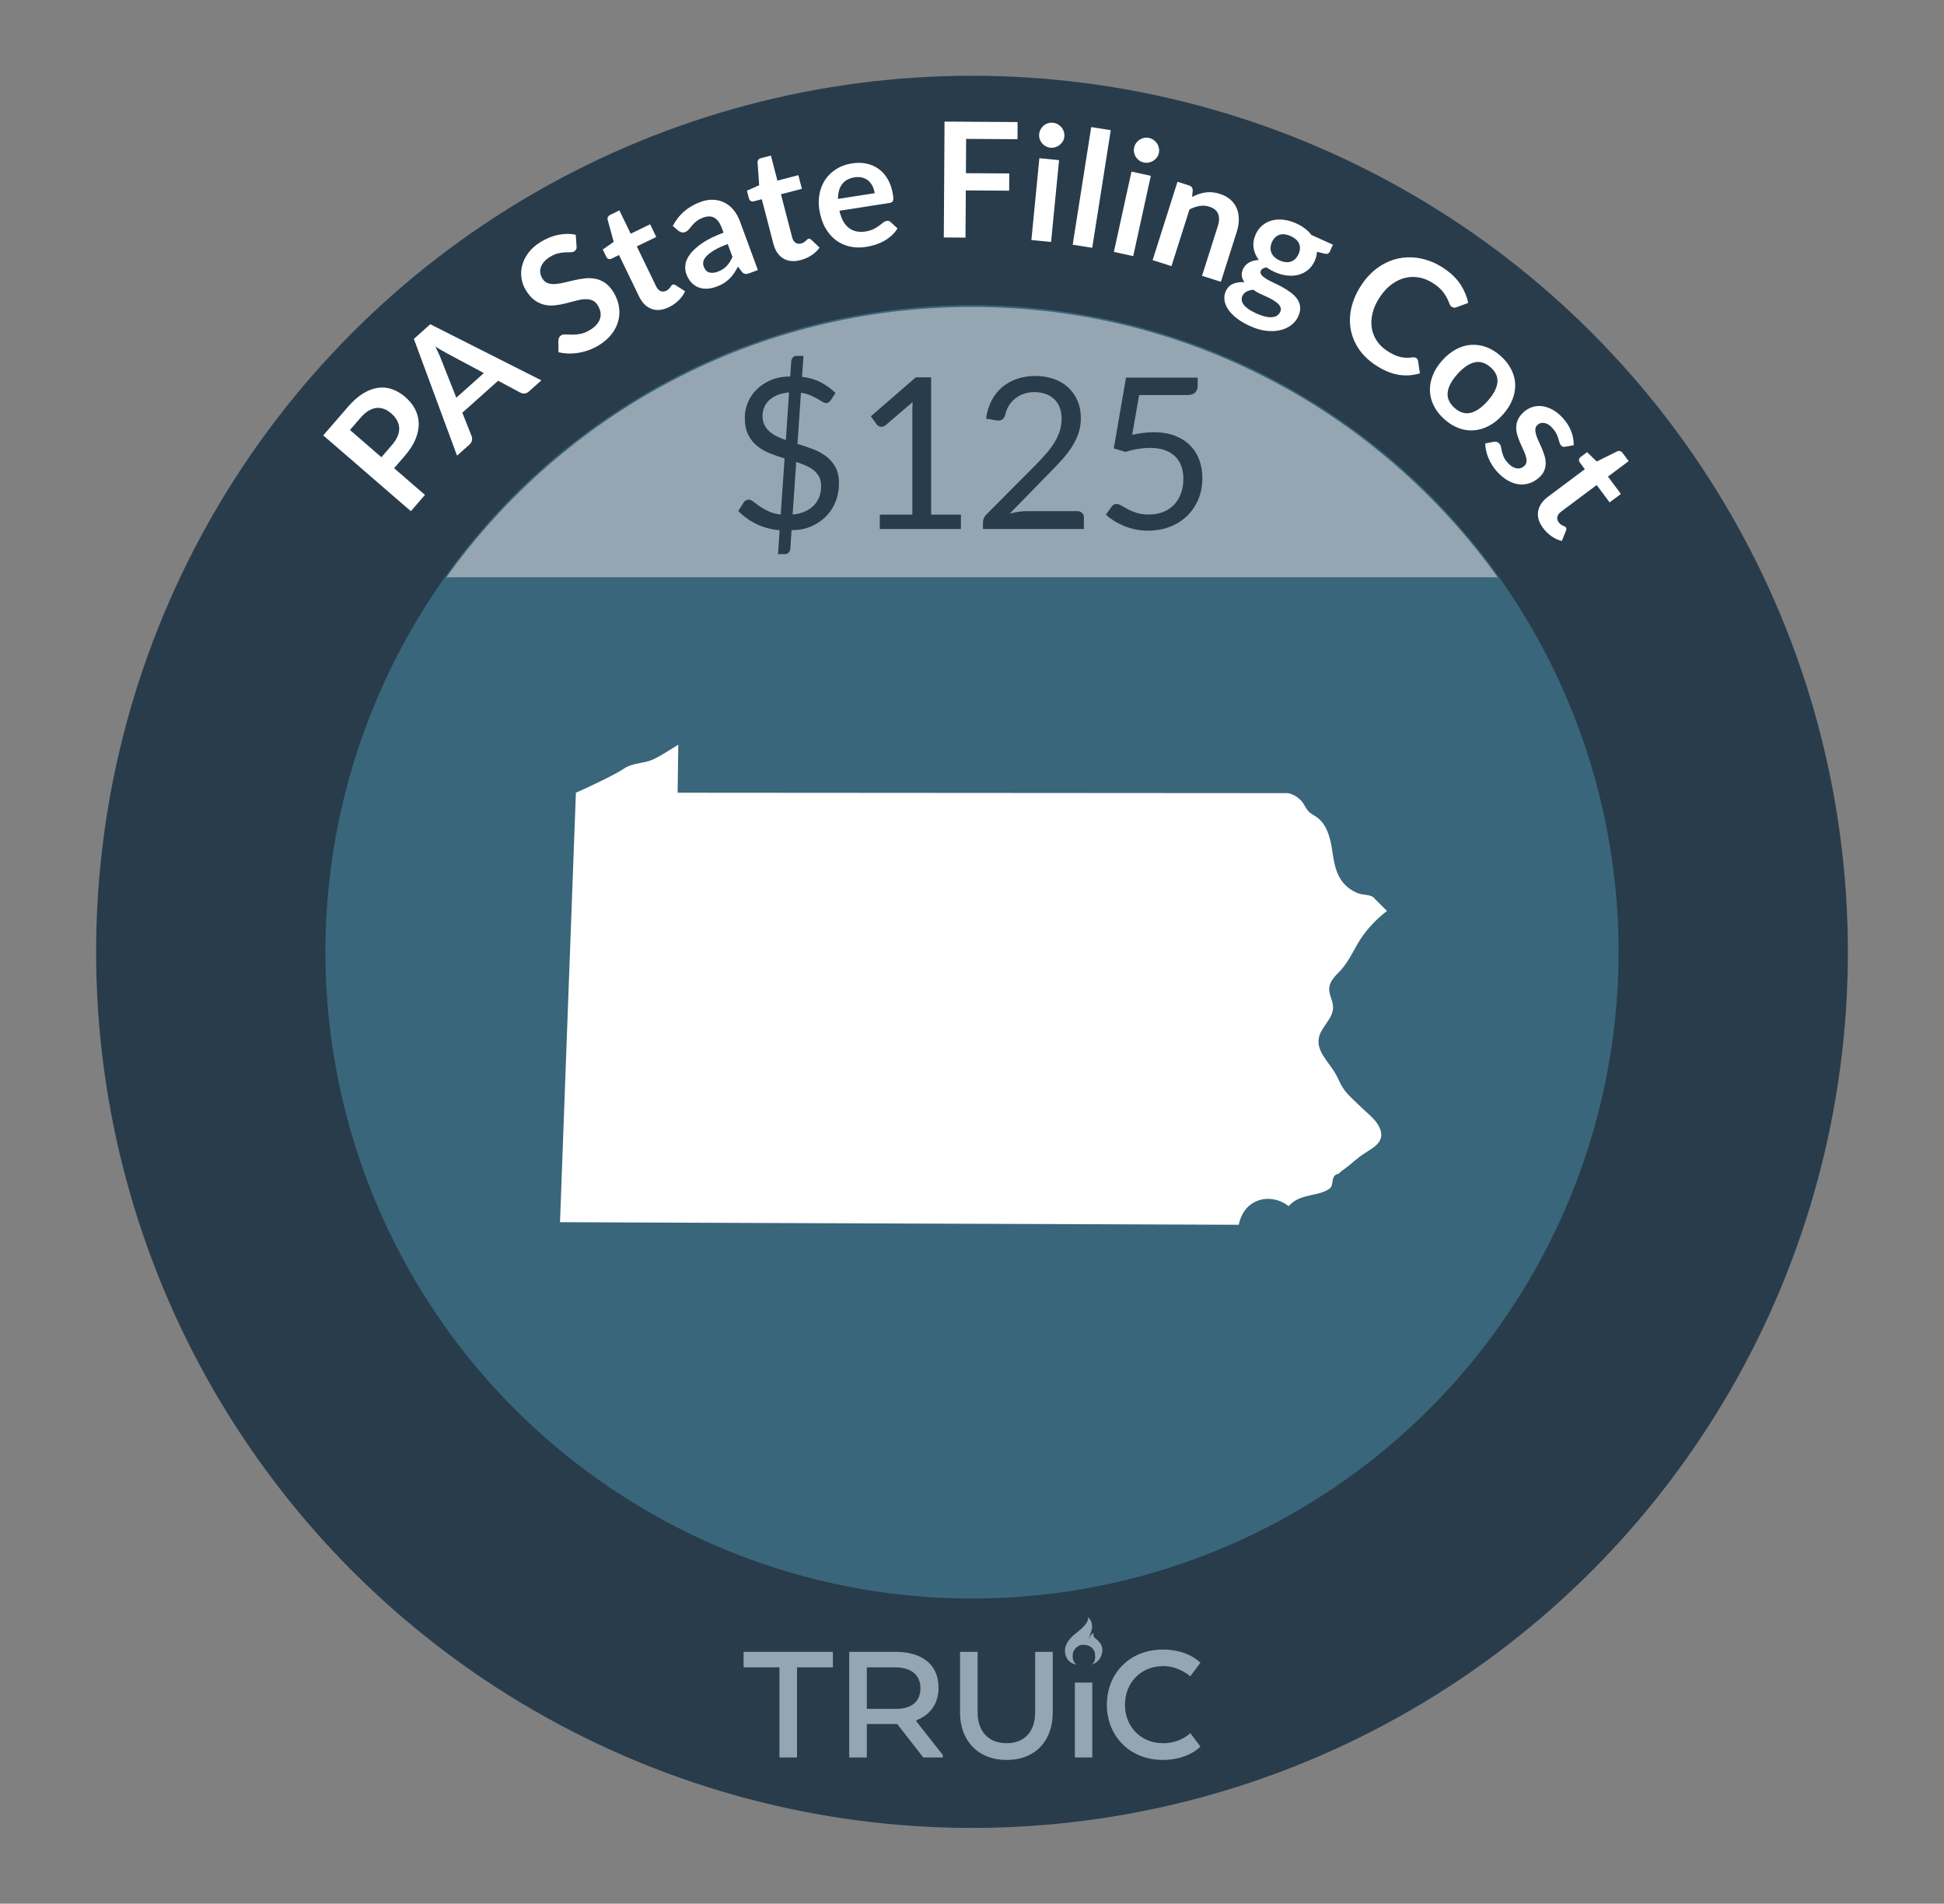 <?xml version="1.0" encoding="UTF-8"?>
<svg id="n" data-name="Pennsylvania" xmlns="http://www.w3.org/2000/svg" viewBox="0 0 206.27 201.946">
  <rect x="0" y="0" width="206.27" height="201.946" fill="#808080" stroke="none"/>
  <defs>
    <style>
      .az {
        fill: #fff;
      }

      .ba {
        fill: #95a6b2;
      }

      .bb {
        fill: #283c4c;
      }

      .bc {
        fill: #39667a;
      }
    </style>
  </defs>
  <circle class="bb" cx="103.135" cy="100.973" r="92.936"/>
  <circle class="bc" cx="103.135" cy="100.973" r="68.606"/>
  <g>
    <path class="az" d="M41.819,49.669l3.271,2.83-1.495,1.729-9.296-8.041,2.62-3.027c.537-.622,1.075-1.098,1.614-1.425,.539-.329,1.066-.527,1.584-.597s1.02-.018,1.506,.156c.486,.173,.945,.447,1.379,.822,.45,.389,.798,.821,1.043,1.295,.246,.475,.373,.979,.384,1.513,.01,.533-.104,1.09-.343,1.669-.24,.58-.621,1.172-1.144,1.776l-1.124,1.299Zm-1.35-1.167l1.123-1.299c.274-.317,.474-.628,.599-.933,.124-.305,.181-.599,.165-.88-.014-.282-.094-.554-.239-.814-.146-.26-.349-.503-.61-.73-.248-.214-.507-.371-.775-.468-.268-.097-.539-.13-.814-.098s-.551,.134-.83,.304c-.279,.171-.555,.415-.83,.732l-1.124,1.299,3.337,2.887Z"/>
    <path class="az" d="M57.442,40.349l-1.318,1.178c-.148,.132-.303,.203-.464,.215-.161,.011-.312-.021-.452-.092l-2.355-1.26-3.798,3.392,.985,2.481c.053,.127,.065,.275,.038,.443-.028,.169-.114,.319-.257,.446l-1.326,1.184-4.582-12.385,1.742-1.556,11.787,5.953Zm-9.025,1.837l2.923-2.609-3.839-2.055c-.171-.09-.369-.199-.595-.329-.226-.129-.464-.274-.716-.438,.134,.269,.254,.521,.363,.758,.109,.237,.198,.45,.268,.639l1.596,4.034Z"/>
    <path class="az" d="M61.179,26.113c.012,.14-.004,.253-.047,.339-.043,.087-.113,.159-.209,.219-.098,.06-.229,.089-.396,.088s-.36,.003-.581,.013c-.22,.009-.463,.044-.729,.104-.266,.061-.549,.183-.848,.366-.271,.166-.486,.343-.646,.531s-.273,.382-.34,.583-.084,.401-.053,.605c.032,.204,.107,.402,.227,.595,.15,.246,.346,.409,.584,.489,.238,.079,.506,.107,.805,.084s.62-.078,.967-.164c.346-.086,.701-.171,1.067-.252,.364-.082,.735-.143,1.109-.184,.374-.04,.739-.024,1.095,.046,.356,.071,.697,.216,1.021,.436,.324,.219,.619,.548,.887,.981,.291,.473,.482,.966,.574,1.479,.092,.512,.075,1.017-.048,1.515-.122,.498-.354,.973-.695,1.425s-.801,.855-1.381,1.212c-.333,.205-.681,.373-1.045,.508-.363,.134-.73,.23-1.102,.292-.372,.062-.737,.088-1.1,.077-.362-.01-.709-.057-1.04-.14l-.008-1.281c.012-.101,.041-.195,.087-.288,.046-.092,.116-.166,.208-.223,.12-.074,.281-.104,.482-.092,.201,.014,.434,.021,.698,.025,.265,.003,.557-.024,.876-.085,.319-.06,.66-.2,1.021-.423,.556-.341,.904-.737,1.047-1.187s.062-.922-.239-1.414c-.169-.274-.376-.457-.62-.547-.244-.089-.517-.123-.816-.103-.3,.021-.619,.08-.959,.176-.341,.096-.689,.188-1.049,.275-.358,.088-.725,.152-1.098,.194-.373,.043-.738,.025-1.1-.053-.36-.077-.709-.237-1.047-.479-.338-.242-.653-.601-.947-1.08-.234-.381-.387-.799-.457-1.255-.07-.455-.045-.913,.074-1.372,.121-.46,.342-.904,.662-1.335,.321-.43,.755-.812,1.301-1.147,.617-.379,1.246-.633,1.887-.76s1.25-.13,1.831-.007l.087,1.212Z"/>
    <path class="az" d="M70.973,32.585c-.679,.328-1.295,.388-1.848,.182-.554-.208-.995-.651-1.323-1.33l-2.122-4.384-.795,.385c-.102,.049-.206,.059-.312,.029-.105-.03-.19-.112-.255-.245l-.362-.75,1.162-.816-.639-2.336c-.029-.111-.02-.214,.026-.306,.047-.092,.126-.164,.239-.22l.979-.474,1.195,2.472,2.066-.999,.652,1.347-2.066,.999,2.059,4.254c.118,.246,.272,.406,.461,.485,.189,.079,.386,.068,.59-.03,.117-.057,.209-.118,.273-.185,.066-.066,.121-.129,.165-.188,.044-.059,.082-.112,.114-.164,.032-.05,.07-.086,.117-.108,.056-.026,.109-.034,.158-.024,.049,.011,.107,.035,.176,.071l1.01,.644c-.164,.363-.396,.689-.697,.98-.3,.289-.641,.527-1.023,.712Z"/>
    <path class="az" d="M80.415,28.65l-.887,.327c-.186,.067-.342,.095-.469,.077-.127-.017-.248-.101-.364-.251l-.39-.518c-.14,.263-.282,.501-.43,.714-.147,.215-.311,.409-.488,.584-.178,.174-.377,.328-.598,.464-.223,.137-.48,.259-.771,.365-.347,.128-.683,.198-1.01,.213-.326,.014-.629-.034-.908-.144-.278-.109-.527-.281-.746-.516-.22-.234-.396-.536-.532-.903-.114-.31-.146-.645-.094-1.007,.051-.361,.221-.732,.509-1.114,.289-.381,.718-.768,1.286-1.158s1.318-.759,2.249-1.101l-.178-.482c-.203-.551-.469-.918-.798-1.098s-.714-.189-1.155-.027c-.32,.118-.571,.253-.757,.405-.186,.153-.34,.306-.462,.455-.123,.151-.237,.289-.343,.412s-.238,.214-.397,.273c-.133,.048-.26,.056-.381,.022-.121-.035-.229-.092-.326-.171l-.59-.498c.624-1.207,1.602-2.057,2.931-2.546,.479-.176,.935-.254,1.367-.235s.83,.12,1.193,.303c.363,.184,.685,.445,.963,.783,.278,.339,.503,.739,.673,1.202l1.902,5.168Zm-4.281,.181c.201-.073,.381-.161,.538-.261,.156-.099,.297-.213,.422-.342,.124-.13,.237-.272,.339-.433,.102-.158,.197-.338,.287-.538l-.504-1.369c-.575,.212-1.041,.424-1.4,.639-.359,.213-.635,.42-.828,.618-.191,.198-.311,.392-.354,.577-.043,.187-.032,.367,.033,.544,.128,.349,.322,.56,.582,.635s.555,.051,.885-.07Z"/>
    <path class="az" d="M84.943,27.592c-.729,.189-1.345,.129-1.849-.183-.502-.312-.848-.832-1.037-1.562l-1.225-4.714-.855,.223c-.109,.028-.214,.018-.312-.033-.098-.051-.165-.146-.202-.289l-.209-.808,1.3-.573-.171-2.416c-.007-.114,.022-.213,.086-.294s.156-.137,.276-.168l1.053-.274,.691,2.657,2.221-.577,.376,1.449-2.222,.576,1.189,4.574c.067,.264,.188,.451,.357,.566,.17,.113,.364,.143,.584,.085,.127-.033,.228-.075,.305-.128,.078-.052,.144-.104,.197-.152,.055-.05,.104-.095,.145-.138,.042-.043,.087-.071,.137-.084,.06-.016,.113-.013,.159,.007,.046,.021,.1,.055,.159,.103l.865,.83c-.232,.324-.523,.599-.875,.823-.352,.228-.732,.393-1.144,.5Z"/>
    <path class="az" d="M90.409,17.332c.544-.086,1.057-.077,1.541,.025,.482,.104,.915,.295,1.298,.577,.382,.281,.703,.65,.964,1.105,.26,.455,.439,.994,.535,1.615,.025,.157,.039,.287,.04,.394,.003,.106-.011,.19-.037,.255-.027,.064-.069,.114-.128,.15-.058,.033-.134,.059-.229,.073l-5.325,.831c.2,.875,.539,1.487,1.019,1.837,.479,.35,1.059,.472,1.742,.364,.336-.053,.62-.137,.852-.253,.23-.116,.431-.236,.598-.36,.166-.122,.312-.234,.438-.335,.125-.1,.252-.159,.381-.179,.084-.014,.16-.009,.227,.016s.127,.063,.182,.118l.723,.661c-.188,.305-.41,.571-.668,.797-.257,.227-.531,.418-.826,.576-.293,.158-.598,.283-.912,.379-.315,.095-.624,.166-.926,.213-.6,.095-1.172,.082-1.719-.036-.546-.119-1.039-.344-1.48-.673-.441-.33-.816-.765-1.125-1.305-.307-.54-.52-1.188-.639-1.944-.092-.587-.082-1.154,.027-1.702s.312-1.042,.608-1.48c.295-.438,.683-.811,1.159-1.114,.478-.304,1.038-.505,1.682-.605Zm.274,1.479c-.604,.095-1.051,.34-1.339,.734-.289,.395-.432,.914-.43,1.556l3.897-.607c-.042-.27-.118-.517-.228-.743-.11-.227-.255-.418-.434-.573-.18-.156-.392-.268-.637-.336-.246-.066-.523-.077-.831-.03Z"/>
    <path class="az" d="M107.973,12.948l-.012,1.819-5.449-.034-.022,3.638,4.599,.028-.012,1.828-4.599-.029-.032,5.007-2.303-.016,.078-12.29,7.752,.049Z"/>
    <path class="az" d="M112.374,16.988l-.848,8.679-2.09-.203,.848-8.681,2.09,.205Zm.561-2.5c-.018,.181-.071,.346-.16,.497s-.199,.279-.332,.386c-.133,.107-.284,.188-.455,.241-.17,.056-.349,.073-.535,.055-.18-.018-.348-.068-.501-.155-.154-.086-.284-.193-.392-.324-.106-.13-.188-.277-.242-.442-.056-.164-.074-.337-.057-.519,.018-.186,.07-.356,.157-.514,.086-.156,.194-.288,.324-.395,.13-.108,.279-.188,.447-.244,.167-.054,.341-.072,.521-.055,.187,.019,.357,.07,.515,.156,.156,.087,.289,.195,.398,.326,.11,.13,.193,.28,.251,.45,.058,.172,.077,.35,.06,.536Z"/>
    <path class="az" d="M117.859,13.81l-1.968,12.477-2.073-.327,1.966-12.477,2.075,.327Z"/>
    <path class="az" d="M122.108,18.652l-1.867,8.519-2.051-.449,1.867-8.519,2.051,.449Zm.852-2.416c-.039,.178-.111,.336-.217,.476-.106,.139-.231,.254-.376,.344-.145,.091-.305,.152-.48,.187-.175,.034-.354,.031-.537-.01-.177-.039-.337-.109-.479-.213s-.26-.228-.35-.369c-.092-.141-.154-.297-.189-.468-.035-.169-.033-.344,.006-.521,.039-.183,.111-.347,.216-.492,.104-.145,.228-.264,.37-.354,.141-.091,.298-.153,.471-.188,.174-.035,.349-.033,.525,.006,.183,.039,.347,.112,.492,.217,.146,.104,.265,.228,.358,.369,.094,.143,.158,.302,.195,.478,.037,.177,.035,.356-.005,.538Z"/>
    <path class="az" d="M122.3,27.594l2.638-8.312,1.224,.389c.26,.083,.391,.259,.395,.526l-.07,.701c.222-.12,.448-.221,.68-.302,.23-.082,.467-.141,.707-.178,.24-.035,.488-.043,.743-.022,.255,.021,.522,.077,.804,.166,.453,.145,.831,.349,1.133,.614,.303,.266,.527,.574,.674,.927,.146,.354,.219,.742,.219,1.167-.002,.425-.076,.869-.223,1.333l-1.68,5.291-2.001-.636,1.68-5.29c.16-.507,.168-.938,.021-1.291-.147-.353-.456-.603-.925-.753-.346-.109-.695-.135-1.047-.073-.353,.061-.707,.184-1.062,.367l-1.909,6.012-2-.636Z"/>
    <path class="az" d="M137.554,23.707c.341,.154,.645,.334,.913,.539,.268,.205,.495,.431,.682,.678l2.285,1.033-.322,.712c-.054,.119-.127,.198-.219,.237-.093,.039-.22,.038-.382-.004l-.771-.191c-.009,.158-.033,.317-.072,.48s-.097,.326-.172,.492c-.177,.392-.416,.712-.717,.958-.302,.246-.641,.417-1.018,.514-.376,.099-.781,.121-1.217,.071-.434-.051-.873-.177-1.316-.377-.301-.136-.579-.297-.838-.48-.315,.038-.516,.151-.6,.338-.073,.161-.054,.313,.059,.455,.114,.142,.283,.282,.51,.423,.226,.14,.49,.278,.795,.416,.305,.139,.611,.293,.92,.463,.309,.171,.6,.357,.875,.56,.275,.203,.502,.428,.679,.677,.177,.248,.284,.526,.322,.834,.038,.307-.028,.65-.198,1.028-.16,.353-.401,.655-.725,.908-.322,.253-.706,.436-1.151,.546s-.941,.137-1.487,.08c-.547-.056-1.125-.222-1.734-.498-.604-.273-1.102-.568-1.492-.886-.393-.316-.689-.639-.894-.964-.204-.326-.321-.647-.352-.966s.017-.615,.141-.888c.168-.372,.423-.633,.765-.783s.748-.209,1.219-.177c-.148-.197-.239-.413-.277-.647-.037-.234,.01-.496,.141-.785,.055-.119,.131-.231,.229-.34,.1-.108,.219-.204,.36-.29s.302-.154,.48-.206c.18-.053,.376-.084,.592-.092-.305-.399-.49-.831-.556-1.297-.066-.465,.01-.941,.229-1.427,.178-.392,.417-.712,.718-.957,.301-.246,.644-.419,1.027-.516,.382-.097,.793-.118,1.231-.063s.884,.187,1.339,.392Zm-1.711,9.368c.072-.158,.084-.309,.037-.45-.049-.143-.14-.277-.274-.404-.135-.128-.304-.255-.506-.377-.203-.123-.423-.24-.663-.349-.241-.107-.488-.22-.744-.336-.256-.115-.489-.256-.701-.42-.271,.021-.509,.083-.714,.187-.205,.103-.355,.259-.451,.472-.063,.14-.087,.284-.073,.438,.016,.151,.079,.308,.191,.463,.113,.157,.279,.314,.5,.475,.221,.158,.506,.316,.857,.477,.356,.16,.676,.272,.959,.334s.531,.081,.742,.059c.212-.021,.388-.081,.525-.181,.139-.101,.244-.229,.314-.387Zm-.062-5.448c.238,.106,.459,.168,.664,.182,.204,.016,.391-.008,.559-.068,.167-.061,.316-.159,.448-.291,.132-.135,.241-.296,.327-.487,.178-.392,.201-.756,.07-1.092s-.432-.61-.901-.823-.874-.256-1.213-.133-.597,.38-.774,.772c-.084,.187-.133,.374-.146,.56-.013,.187,.013,.365,.076,.533,.062,.17,.169,.326,.318,.471,.148,.146,.34,.27,.571,.377Z"/>
    <path class="az" d="M150.276,37.988c.104,.069,.165,.17,.187,.301l.2,1.313c-.76,.233-1.532,.283-2.32,.147-.787-.134-1.604-.487-2.449-1.059-.756-.51-1.349-1.098-1.777-1.764-.43-.665-.703-1.373-.819-2.122s-.073-1.519,.13-2.311c.203-.794,.561-1.567,1.07-2.324,.517-.766,1.117-1.38,1.8-1.847,.684-.465,1.41-.772,2.182-.922,.771-.149,1.563-.136,2.377,.041,.814,.177,1.608,.526,2.384,1.05,.756,.51,1.336,1.077,1.738,1.701s.672,1.271,.806,1.944l-1.228,.452c-.076,.03-.158,.047-.245,.051-.087,.002-.183-.031-.286-.102-.107-.073-.189-.188-.245-.35s-.138-.349-.244-.565c-.107-.215-.266-.455-.474-.719s-.517-.534-.926-.81c-.479-.324-.975-.537-1.489-.641-.515-.104-1.021-.1-1.519,.016-.498,.114-.979,.339-1.439,.674-.462,.335-.88,.779-1.254,1.333-.387,.574-.649,1.138-.788,1.693-.14,.557-.173,1.079-.103,1.571,.07,.493,.24,.946,.506,1.362,.267,.416,.615,.77,1.048,1.062,.259,.174,.501,.318,.729,.431s.451,.198,.668,.256c.218,.059,.438,.091,.66,.102,.223,.01,.458-.004,.709-.039,.075-.011,.146-.012,.217-.003,.068,.01,.133,.035,.195,.075Z"/>
    <path class="az" d="M159.243,37.774c.484,.435,.855,.905,1.111,1.415,.256,.509,.395,1.032,.418,1.569,.021,.536-.076,1.079-.294,1.629-.218,.551-.555,1.082-1.011,1.593-.461,.516-.952,.913-1.475,1.191-.521,.278-1.053,.438-1.592,.481-.539,.042-1.076-.034-1.611-.231-.535-.196-1.045-.511-1.531-.945-.486-.434-.857-.906-1.115-1.418-.259-.511-.397-1.037-.418-1.58-.021-.543,.076-1.09,.292-1.643,.216-.552,.554-1.086,1.014-1.602,.457-.512,.947-.905,1.472-1.182,.523-.276,1.055-.433,1.593-.469,.537-.036,1.075,.044,1.612,.242s1.048,.514,1.535,.948Zm-4.909,5.498c.541,.483,1.104,.658,1.688,.526,.585-.132,1.19-.548,1.816-1.249,.627-.702,.975-1.353,1.043-1.952,.068-.601-.168-1.142-.71-1.625-.549-.49-1.12-.667-1.712-.532-.593,.136-1.2,.553-1.822,1.25-.623,.697-.967,1.347-1.031,1.946s.178,1.145,.728,1.636Z"/>
    <path class="az" d="M166.093,47.389c-.105,.02-.193,.018-.262-.004-.069-.022-.137-.068-.201-.142-.068-.075-.12-.174-.155-.3-.035-.124-.078-.267-.127-.428-.05-.16-.119-.333-.208-.517-.088-.184-.222-.374-.4-.571-.275-.309-.559-.492-.849-.551-.29-.06-.54,.005-.751,.193-.139,.126-.215,.276-.229,.452-.014,.175,.012,.37,.074,.584,.062,.215,.151,.441,.266,.683,.113,.24,.225,.49,.336,.749,.109,.259,.207,.522,.291,.789,.085,.268,.127,.536,.129,.805s-.05,.532-.153,.79c-.104,.257-.286,.503-.548,.737-.312,.28-.65,.482-1.016,.604-.367,.123-.744,.161-1.133,.114-.389-.046-.781-.182-1.179-.408-.397-.226-.783-.548-1.158-.964-.2-.224-.377-.46-.528-.709-.151-.248-.279-.503-.384-.763-.104-.261-.183-.519-.235-.772s-.079-.493-.079-.724l.919-.173c.113-.019,.217-.013,.312,.017s.186,.092,.272,.189c.088,.096,.142,.213,.166,.349,.021,.136,.053,.288,.092,.459s.102,.356,.185,.561c.083,.203,.231,.423,.443,.658,.166,.186,.331,.324,.495,.418,.163,.093,.32,.151,.47,.173,.148,.021,.289,.01,.42-.035,.13-.046,.247-.113,.348-.204,.152-.137,.235-.294,.251-.471,.016-.179-.009-.374-.071-.588-.063-.214-.152-.442-.268-.686s-.229-.495-.342-.756-.21-.527-.291-.801c-.082-.273-.12-.548-.116-.822s.067-.547,.188-.82c.12-.272,.324-.537,.611-.795,.266-.238,.565-.413,.9-.523s.684-.145,1.046-.101c.363,.043,.736,.17,1.118,.378,.382,.209,.753,.514,1.112,.914,.402,.447,.694,.92,.876,1.419,.183,.5,.263,.979,.243,1.439l-.881,.151Z"/>
    <path class="az" d="M163.733,56.021c-.451-.604-.627-1.197-.528-1.78,.098-.583,.449-1.101,1.052-1.551l3.901-2.916-.528-.708c-.068-.092-.098-.192-.088-.302,.01-.11,.074-.209,.191-.298l.668-.498,1.023,.986,2.171-1.071c.104-.05,.206-.061,.305-.032s.187,.093,.261,.192l.652,.872-2.199,1.644,1.374,1.839-1.198,.895-1.374-1.838-3.785,2.829c-.218,.163-.348,.346-.388,.545-.042,.202,.006,.393,.141,.573,.078,.105,.156,.184,.234,.235,.076,.052,.148,.093,.215,.124,.066,.032,.127,.061,.183,.082s.099,.054,.129,.095c.038,.049,.056,.1,.056,.149-.002,.051-.014,.113-.037,.187l-.44,1.114c-.388-.092-.752-.258-1.094-.498-.342-.239-.64-.529-.896-.869Z"/>
  </g>
  <path class="ba" d="M158.912,61.24c-12.448-17.36-32.784-28.682-55.777-28.682s-43.328,11.322-55.776,28.682h111.553Z"/>
  <g>
    <path class="bb" d="M82.723,56.251c-.904-.082-1.727-.304-2.471-.667-.742-.361-1.383-.822-1.92-1.383l.594-.919c.051-.082,.127-.149,.223-.202,.098-.052,.199-.078,.303-.078,.143,0,.303,.071,.482,.213,.18,.143,.398,.305,.66,.488,.262,.183,.574,.359,.936,.531,.363,.172,.797,.288,1.307,.348l.414-5.949c-.523-.156-1.037-.334-1.541-.533-.504-.198-.955-.457-1.355-.775s-.721-.719-.963-1.201c-.244-.482-.365-1.088-.365-1.814,0-.547,.107-1.08,.32-1.6,.213-.521,.521-.983,.93-1.388,.406-.404,.908-.735,1.506-.994s1.285-.388,2.062-.388l.111-1.635c.016-.143,.07-.27,.168-.381,.098-.113,.229-.168,.393-.168h.74l-.158,2.217c.785,.098,1.461,.299,2.027,.605,.568,.307,1.076,.676,1.523,1.109l-.48,.739c-.15,.224-.322,.336-.516,.336-.105,0-.234-.046-.387-.14s-.338-.201-.555-.325c-.217-.123-.467-.247-.75-.37s-.609-.211-.975-.263l-.369,5.423c.537,.164,1.066,.344,1.59,.539s.994,.445,1.412,.754c.418,.307,.756,.691,1.014,1.152s.387,1.036,.387,1.726c0,.675-.113,1.308-.336,1.9-.225,.593-.551,1.113-.98,1.563-.43,.449-.957,.814-1.58,1.096s-1.336,.422-2.135,.422l-.133,2.005c-.016,.142-.074,.267-.174,.376-.102,.107-.23,.162-.387,.162h-.74l.168-2.532Zm-1.814-12.132c0,.357,.062,.67,.191,.935,.125,.265,.301,.499,.525,.7s.486,.377,.785,.527c.299,.148,.623,.283,.975,.402l.336-5.053c-.486,.045-.906,.143-1.262,.292-.354,.149-.645,.336-.873,.56-.229,.225-.398,.477-.51,.756-.111,.281-.168,.574-.168,.881Zm6.217,7.438c0-.373-.068-.693-.207-.963s-.326-.5-.564-.695c-.24-.193-.52-.361-.842-.504-.32-.141-.664-.271-1.029-.392l-.381,5.579c.484-.045,.916-.151,1.293-.319s.695-.383,.953-.644c.258-.262,.451-.566,.582-.914s.195-.729,.195-1.148Z"/>
    <path class="bb" d="M93.354,54.593h3.451v-10.945c0-.329,.012-.662,.033-.998l-2.867,2.454c-.074,.06-.15,.103-.225,.128-.074,.027-.145,.04-.213,.04-.111,0-.213-.024-.303-.073s-.156-.105-.201-.174l-.627-.862,4.771-4.134h1.625v14.564h3.16v1.523h-8.605v-1.523Z"/>
    <path class="bb" d="M109.868,39.883c.68,0,1.314,.101,1.904,.302,.59,.202,1.1,.496,1.529,.88,.43,.385,.768,.854,1.014,1.406s.369,1.181,.369,1.882c0,.598-.088,1.15-.268,1.658s-.422,.995-.729,1.462-.66,.919-1.059,1.355c-.4,.437-.824,.884-1.271,1.339l-4.225,4.324c.299-.082,.602-.147,.908-.195,.307-.049,.602-.073,.885-.073h5.377c.217,0,.389,.063,.516,.19s.191,.291,.191,.492v1.211h-10.711v-.684c0-.143,.029-.287,.084-.438,.057-.148,.148-.287,.275-.414l5.143-5.164c.426-.434,.812-.85,1.164-1.25,.352-.398,.652-.801,.902-1.204s.441-.812,.576-1.227,.201-.856,.201-1.327-.074-.884-.223-1.238c-.15-.354-.355-.648-.617-.879-.262-.232-.566-.406-.918-.521s-.729-.174-1.131-.174-.777,.061-1.121,.18-.648,.285-.912,.498c-.266,.213-.49,.465-.674,.756-.182,.292-.311,.613-.385,.964-.061,.217-.15,.374-.27,.471s-.277,.146-.471,.146c-.037,0-.076-.002-.117-.006s-.088-.009-.141-.017l-1.041-.179c.104-.732,.305-1.381,.604-1.944s.678-1.036,1.139-1.417c.459-.381,.984-.67,1.578-.868s1.234-.297,1.922-.297Z"/>
    <path class="bb" d="M127.087,40.937c0,.283-.09,.517-.27,.699-.18,.184-.48,.275-.906,.275h-5.041l-.74,4.211c.836-.179,1.609-.268,2.318-.268,.836,0,1.574,.123,2.213,.369s1.174,.586,1.607,1.02,.76,.945,.98,1.535,.33,1.232,.33,1.926c0,.852-.148,1.621-.447,2.309s-.707,1.275-1.227,1.764c-.52,.49-1.131,.865-1.832,1.127-.701,.261-1.461,.392-2.273,.392-.471,0-.924-.047-1.355-.14-.434-.094-.838-.219-1.211-.375-.373-.158-.721-.337-1.041-.539-.322-.201-.605-.414-.852-.638l.604-.852c.135-.194,.314-.292,.539-.292,.141,0,.309,.059,.498,.174,.191,.116,.42,.245,.689,.387,.268,.143,.584,.271,.945,.387,.363,.115,.795,.174,1.295,.174,.561,0,1.064-.09,1.512-.27,.449-.179,.832-.435,1.148-.768,.318-.332,.562-.729,.734-1.192,.172-.463,.258-.981,.258-1.558,0-.5-.072-.951-.219-1.355-.146-.402-.365-.746-.66-1.03-.297-.284-.664-.505-1.104-.661-.441-.156-.957-.235-1.547-.235-.402,0-.822,.034-1.254,.101-.434,.068-.883,.176-1.346,.325l-1.254-.37,1.299-7.506h7.607v.875Z"/>
  </g>
  <g>
    <path class="ba" d="M114.216,176.572s-.726-.037-1.061-.763-.065-1.285,.084-1.545,.456-.633,.735-.847,.851-.71,.881-.742c.028-.03,.374-.386,.488-.617,.096-.195,.158-.335,.065-.484-.027-.044-.054-.074-.007-.039,.043,.032,.19,.162,.257,.259,.074,.107,.178,.228,.216,.656s-.233,1.005-.233,1.005c0,0-.065,.157-.073,.254-.005,.062,.007,.103,.034,.165,.005,.011-.01-.1,0-.159,.015-.079,.038-.14,.14-.261,.018-.022,.054-.055,.082-.076,.159-.119,.238-.132,.25-.138,.015-.007-.003,.014-.003,.014,0,0-.105,.137-.017,.343,.043,.099,.125,.166,.302,.315s.415,.404,.493,.586c.1,.233,.176,.528,.056,.977-.156,.586-.586,.968-1.071,1.098,0,0,.168-.13,.214-.205,0,0,.074-.112,.121-.27s.037-.501,.019-.68c-.019-.177-.205-.838-1.089-.931s-1.201,.717-1.201,.717c0,0-.14,.298-.056,.763s.372,.605,.372,.605Z"/>
    <path class="ba" d="M78.9,175.23h9.476v1.643h-3.806v9.561h-1.865v-9.561h-3.805v-1.643Z"/>
    <path class="ba" d="M90.109,175.23h4.899c2.845,0,4.578,1.363,4.578,3.791,0,1.756-.923,2.913-2.355,3.474v.112l2.807,3.567v.261h-2.072l-2.769-3.548h-3.221v3.548h-1.866v-11.204Zm4.842,1.643h-2.976v4.407h3.089c1.564,0,2.6-.691,2.6-2.185,0-1.475-1.055-2.222-2.713-2.222Z"/>
    <path class="ba" d="M101.867,181.692v-6.462h1.865v6.462c0,1.81,1.018,3.23,3.071,3.23s3.033-1.419,3.033-3.23v-6.462h1.865v6.462c0,2.913-1.789,5.005-4.898,5.005-3.071,0-4.936-2.092-4.936-5.005Z"/>
    <rect class="ba" x="114.051" y="178.491" width="1.846" height="7.943"/>
    <path class="ba" d="M127.371,185.276s-1.262,1.42-3.975,1.42c-3.599,0-5.953-2.615-5.953-5.846,0-3.267,2.354-5.863,5.953-5.863,2.713,0,3.975,1.4,3.975,1.4l-1.074,1.438s-1.186-1.082-2.864-1.082c-2.411,0-4.069,1.792-4.069,4.108,0,2.297,1.658,4.071,4.069,4.071,1.809,0,2.864-1.064,2.864-1.064l1.074,1.418Z"/>
  </g>
  <path class="az" d="M144.861,122.302c-.979,.62-1.187,.956-2.168,1.673-.225,.157-.442,.315-.654,.536l-.01,.007c-.134,.008-.384,.116-.479,.281-.255,.432-.099,1.009-.461,1.279-1.089,.818-2.827,.537-4.036,1.559-.107,.093-.215,.194-.319,.314-1.092-.863-2.556-1.018-3.685-.394-1.207,.662-1.526,1.934-1.605,2.367h-.431s-35.757-.133-35.757-.133l-19.812-.075-16.023-.065,.681-18.502,1.004-27.057c.569-.246,1.141-.508,1.706-.781,1.17-.564,2.392-1.126,3.484-1.829,.88-.57,2.04-.476,3.02-.929,.513-.231,.995-.529,1.468-.82,.393-.246,.794-.49,1.187-.736l-.072,5.096,64.759,.044c.651,.132,1.247,.534,1.621,1.076,.189,.284,.325,.611,.565,.862,.255,.263,.594,.41,.893,.629,.961,.687,1.343,1.925,1.549,3.084,.195,1.165,.299,2.392,.912,3.404,.435,.721,1.137,1.294,1.933,1.578,.647,.236,1.405,.055,1.791,.626l1.245,1.237c-.898,.698-1.718,1.491-2.478,2.507-.929,1.246-1.409,2.706-2.506,3.865-.491,.516-1.076,1.058-1.142,1.775-.073,.707,.408,1.376,.405,2.087,.006,1.233-1.318,2.082-1.519,3.291-.23,1.396,1.06,2.501,1.771,3.727,.28,.488,.478,1.029,.786,1.505,.48,.757,1.209,1.327,1.837,1.964,.774,.781,1.84,1.472,2.171,2.577,.368,1.227-.772,1.814-1.632,2.37Z"/>
</svg>